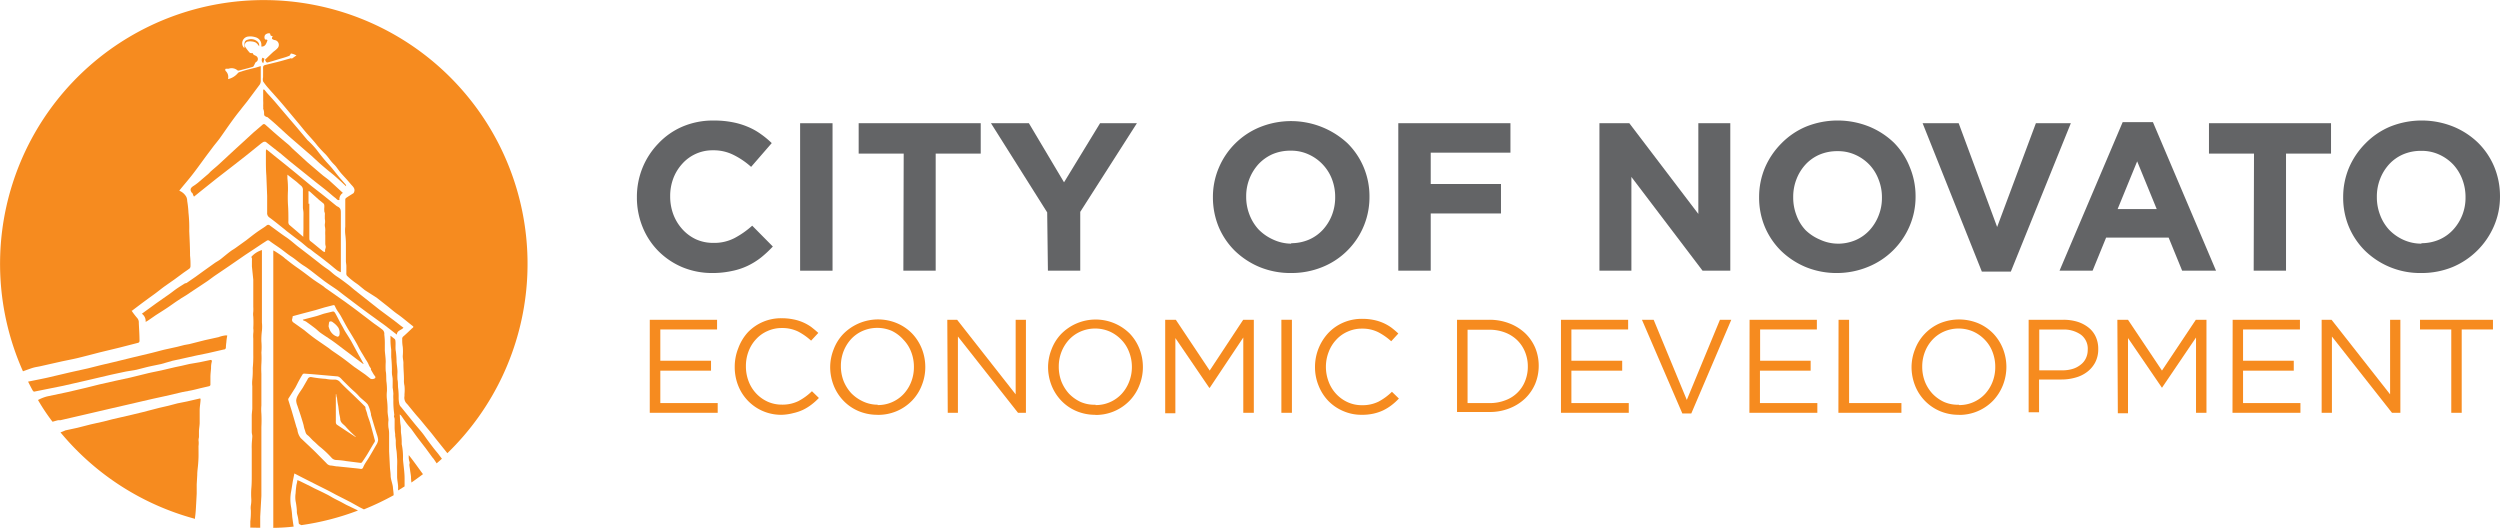 <svg xmlns="http://www.w3.org/2000/svg" width="323.813" height="68.369" viewBox="0 0 323.813 68.369"><g transform="translate(0.019 0.051)"><g transform="translate(-0.019 -0.051)"><path d="M80.467,33.082a10,10,0,0,1-3.9-.758,9.7,9.7,0,0,1-3.1-2.088,9.439,9.439,0,0,1-2.042-3.115,10.091,10.091,0,0,1-.735-3.85h0a10,10,0,0,1,.735-3.838,9.87,9.87,0,0,1,2.042-3.127,9.333,9.333,0,0,1,3.138-2.193,10.033,10.033,0,0,1,4.025-.782,12.215,12.215,0,0,1,2.462.222,9.636,9.636,0,0,1,1.983.6,8.294,8.294,0,0,1,1.668.933,11.538,11.538,0,0,1,1.412,1.167l-2.672,3.08a10.115,10.115,0,0,0-2.333-1.575,5.728,5.728,0,0,0-2.6-.572,5.238,5.238,0,0,0-3.978,1.738,5.915,5.915,0,0,0-1.167,1.9A6.475,6.475,0,0,0,75,23.154h0a6.591,6.591,0,0,0,.408,2.333A6.02,6.02,0,0,0,76.57,27.4a5.519,5.519,0,0,0,1.738,1.3,5.332,5.332,0,0,0,2.252.478,5.705,5.705,0,0,0,2.765-.618,11.457,11.457,0,0,0,2.3-1.61l2.672,2.7a14.456,14.456,0,0,1-1.528,1.423,9.334,9.334,0,0,1-1.727,1.073,8.75,8.75,0,0,1-2.065.677A11.76,11.76,0,0,1,80.467,33.082Z" transform="translate(11.805 2.281)" fill="#636466"/><path d="M88.81,13.63h4.2v19.1h-4.2Z" transform="translate(14.825 2.331)" fill="#636466"/><path d="M101.143,17.562H95.31V13.63h15.809v3.932h-5.833V32.729H101.1Z" transform="translate(15.909 2.331)" fill="#636466"/><path d="M117.28,25.18,110,13.63h4.912l4.55,7.653,4.667-7.653H128.9l-7.338,11.48v7.618h-4.188Z" transform="translate(18.357 2.331)" fill="#636466"/><path d="M144.755,33.072a10.5,10.5,0,0,1-4.06-.77,10.337,10.337,0,0,1-3.208-2.1,9.6,9.6,0,0,1-2.1-3.1,10,10,0,0,1-.747-3.838h0a9.6,9.6,0,0,1,.77-3.838,9.777,9.777,0,0,1,5.32-5.25,10.756,10.756,0,0,1,11.34,2.088,9.532,9.532,0,0,1,2.1,3.115,9.73,9.73,0,0,1,.747,3.827h0a9.739,9.739,0,0,1-6.09,9.088A10.594,10.594,0,0,1,144.755,33.072Zm0-3.862a5.834,5.834,0,0,0,2.333-.467,5.378,5.378,0,0,0,1.8-1.283,6.078,6.078,0,0,0,1.167-1.89,6.346,6.346,0,0,0,.42-2.333h0a6.4,6.4,0,0,0-.42-2.333,5.775,5.775,0,0,0-3.033-3.2,5.367,5.367,0,0,0-2.333-.478,5.833,5.833,0,0,0-2.333.455,5.6,5.6,0,0,0-1.808,1.283,6.148,6.148,0,0,0-1.6,4.2h0a6.348,6.348,0,0,0,.42,2.333,5.986,5.986,0,0,0,1.167,1.913,6.113,6.113,0,0,0,1.843,1.3,5.647,5.647,0,0,0,2.427.56Z" transform="translate(22.464 2.291)" fill="#636466"/><path d="M155.22,13.63h14.525v3.815H159.42v4.06h9.1V25.32h-9.1v7.408h-4.2Z" transform="translate(25.895 2.331)" fill="#636466"/><path d="M177.55,13.63h3.873l8.937,11.749V13.63H194.5v19.1h-3.593l-9.217-12.145V32.729H177.55Z" transform="translate(29.617 2.331)" fill="#636466"/><path d="M205.384,33.083a10.5,10.5,0,0,1-4.06-.77,10.278,10.278,0,0,1-3.2-2.1,9.6,9.6,0,0,1-2.1-3.1,9.789,9.789,0,0,1-.747-3.838h0a9.8,9.8,0,0,1,.758-3.838,10.069,10.069,0,0,1,2.112-3.127,9.742,9.742,0,0,1,3.22-2.193,10.967,10.967,0,0,1,8.167,0,10.231,10.231,0,0,1,3.208,2.088,9.334,9.334,0,0,1,2.042,3.138,9.741,9.741,0,0,1,.758,3.827h0a9.578,9.578,0,0,1-.77,3.827,9.85,9.85,0,0,1-5.32,5.262A10.605,10.605,0,0,1,205.384,33.083Zm.07-3.8a5.833,5.833,0,0,0,2.333-.467,5.379,5.379,0,0,0,1.8-1.283,6.043,6.043,0,0,0,1.167-1.89,6.112,6.112,0,0,0,.432-2.333h0a6.171,6.171,0,0,0-.432-2.333,5.705,5.705,0,0,0-1.167-1.9,5.834,5.834,0,0,0-1.832-1.3,5.425,5.425,0,0,0-2.333-.478,5.833,5.833,0,0,0-2.333.455,5.355,5.355,0,0,0-1.808,1.283,6,6,0,0,0-1.167,1.9,6.241,6.241,0,0,0-.42,2.333h0a6.347,6.347,0,0,0,.42,2.333,5.6,5.6,0,0,0,1.167,1.913,5.974,5.974,0,0,0,1.843,1.225A5.565,5.565,0,0,0,205.454,29.28Z" transform="translate(32.572 2.28)" fill="#636466"/><path d="M213.43,13.63H218.1l4.982,13.44L228.1,13.63h4.527l-7.77,19.215H221.1Z" transform="translate(35.598 2.331)" fill="#636466"/><path d="M236.808,13.51h3.92L248.9,32.749h-4.387l-1.75-4.282h-8.1l-1.75,4.282H228.63Zm4.41,11.259-2.532-6.183-2.532,6.183Z" transform="translate(38.131 2.311)" fill="#636466"/><path d="M251.053,17.562H245.22V13.63h15.809v3.932H255.2V32.729h-4.188Z" transform="translate(40.897 2.331)" fill="#636466"/><path d="M270.235,33.083a10.22,10.22,0,0,1-7.268-2.87,9.6,9.6,0,0,1-2.1-3.1,9.788,9.788,0,0,1-.747-3.838h0a9.8,9.8,0,0,1,.758-3.838,10.068,10.068,0,0,1,2.112-3.127,9.742,9.742,0,0,1,3.22-2.193,10.967,10.967,0,0,1,8.167,0,10.1,10.1,0,0,1,3.208,2.088,9.532,9.532,0,0,1,2.1,3.115,9.938,9.938,0,0,1,.747,3.827h0a9.578,9.578,0,0,1-.77,3.827,10.068,10.068,0,0,1-5.39,5.343A10.594,10.594,0,0,1,270.235,33.083Zm0-3.862a5.833,5.833,0,0,0,2.333-.467,5.378,5.378,0,0,0,1.8-1.283,6.09,6.09,0,0,0,1.6-4.2h0a6.4,6.4,0,0,0-.42-2.333,5.928,5.928,0,0,0-1.167-1.9,5.833,5.833,0,0,0-1.832-1.3,5.4,5.4,0,0,0-2.333-.478,5.833,5.833,0,0,0-2.333.455A5.355,5.355,0,0,0,266.07,19a6,6,0,0,0-1.167,1.9,6.241,6.241,0,0,0-.42,2.333h0a6.346,6.346,0,0,0,.42,2.333,5.833,5.833,0,0,0,1.167,1.913,5.974,5.974,0,0,0,1.843,1.3,5.612,5.612,0,0,0,2.368.5Z" transform="translate(43.38 2.28)" fill="#636466"/><path d="M72.12,35.45h8.715v1.26h-7.35v4.048h6.568v1.283H73.485v4.2h7.432V47.5h-8.8Z" transform="translate(12.043 5.968)" fill="#f68b1f"/><path d="M87.593,47.787a5.956,5.956,0,0,1-5.588-3.768,6.5,6.5,0,0,1-.455-2.427h0a6.44,6.44,0,0,1,.455-2.415,6.253,6.253,0,0,1,1.237-2.065,5.927,5.927,0,0,1,4.375-1.832,7.3,7.3,0,0,1,1.493.14,5.915,5.915,0,0,1,2.333.98c.315.245.63.5.933.782l-.933,1a8.027,8.027,0,0,0-1.657-1.167,4.667,4.667,0,0,0-2.123-.467,4.434,4.434,0,0,0-1.855.385,4.294,4.294,0,0,0-1.482,1.05,4.725,4.725,0,0,0-.98,1.575A5.285,5.285,0,0,0,83,41.5h0a5.355,5.355,0,0,0,.35,1.948,4.725,4.725,0,0,0,.98,1.575,4.667,4.667,0,0,0,1.482,1.062,4.433,4.433,0,0,0,1.855.385,4.667,4.667,0,0,0,2.123-.455,7.5,7.5,0,0,0,1.762-1.283l.9.875a8.5,8.5,0,0,1-.98.875,6.439,6.439,0,0,1-1.085.665,6.044,6.044,0,0,1-1.248.42,6.685,6.685,0,0,1-1.54.222Z" transform="translate(13.615 5.94)" fill="#f68b1f"/><path d="M98.275,47.765a6.2,6.2,0,0,1-2.5-.5,5.9,5.9,0,0,1-1.937-1.353,6.09,6.09,0,0,1-1.248-1.972,6.557,6.557,0,0,1-.443-2.333h0a6.347,6.347,0,0,1,.455-2.333,5.9,5.9,0,0,1,1.248-1.983,6.335,6.335,0,0,1,7-1.365,6,6,0,0,1,1.937,1.342,6.148,6.148,0,0,1,1.248,1.983,6.463,6.463,0,0,1,.432,2.333h0a6.277,6.277,0,0,1-.443,2.333,5.915,5.915,0,0,1-1.26,2,6.078,6.078,0,0,1-4.492,1.855Zm0-1.26a4.538,4.538,0,0,0,3.4-1.447,4.97,4.97,0,0,0,.968-1.563,5.226,5.226,0,0,0,.35-1.925h0a5.285,5.285,0,0,0-.35-1.937,4.573,4.573,0,0,0-.992-1.575,4.842,4.842,0,0,0-1.505-1.155,4.76,4.76,0,0,0-3.8,0,4.5,4.5,0,0,0-1.482,1.05,5.052,5.052,0,0,0-.98,1.575,5.227,5.227,0,0,0-.35,1.925h0a5.332,5.332,0,0,0,.35,1.937,5.227,5.227,0,0,0,.992,1.575,5.1,5.1,0,0,0,1.505,1.062,4.48,4.48,0,0,0,1.937.432Z" transform="translate(15.382 5.961)" fill="#f68b1f"/><path d="M105.15,35.45h1.272l7.583,9.66V35.45h1.33V47.5h-1.027l-7.782-9.882V47.5h-1.318Z" transform="translate(17.549 5.968)" fill="#f68b1f"/><path d="M122.465,47.764a6.2,6.2,0,0,1-2.5-.5,5.9,5.9,0,0,1-1.937-1.353,6.09,6.09,0,0,1-1.248-1.972,6.557,6.557,0,0,1-.443-2.333h0a6.347,6.347,0,0,1,.455-2.333,5.9,5.9,0,0,1,1.248-1.983,6.267,6.267,0,0,1,8.9-.023,6.148,6.148,0,0,1,1.248,1.983,6.464,6.464,0,0,1,.432,2.333,6.276,6.276,0,0,1-.443,2.333,5.914,5.914,0,0,1-1.26,2,6.078,6.078,0,0,1-4.457,1.867Zm0-1.26a4.538,4.538,0,0,0,3.4-1.447,4.97,4.97,0,0,0,.968-1.563,5.227,5.227,0,0,0,.362-1.925h0a5.3,5.3,0,0,0-.362-1.937,4.574,4.574,0,0,0-.992-1.575,4.842,4.842,0,0,0-1.505-1.073,4.76,4.76,0,0,0-3.8,0,4.5,4.5,0,0,0-1.482,1.05,5.051,5.051,0,0,0-.98,1.575,5.227,5.227,0,0,0-.35,1.925h0a5.331,5.331,0,0,0,.35,1.937,5.226,5.226,0,0,0,.992,1.575,5.1,5.1,0,0,0,1.505,1.062,4.48,4.48,0,0,0,1.937.35Z" transform="translate(19.414 5.963)" fill="#f68b1f"/><path d="M129.34,35.45h1.377l4.387,6.58,4.34-6.58h1.377V47.5h-1.365V37.748l-4.34,6.51h-.07l-4.387-6.44V47.56H129.34Z" transform="translate(21.581 5.968)" fill="#f68b1f"/><path d="M142.24,35.45h1.365V47.5H142.24Z" transform="translate(23.731 5.968)" fill="#f68b1f"/><path d="M152.013,47.775a5.833,5.833,0,0,1-2.4-.49,5.927,5.927,0,0,1-1.913-1.307,6.067,6.067,0,0,1-1.26-1.972,6.288,6.288,0,0,1-.467-2.427h0a6.452,6.452,0,0,1,1.727-4.4,5.834,5.834,0,0,1,1.925-1.342,6.043,6.043,0,0,1,2.45-.49,7.186,7.186,0,0,1,1.482.14,5.864,5.864,0,0,1,2.287.98,11.665,11.665,0,0,1,.922.782l-.922,1a8.1,8.1,0,0,0-1.668-1.167,4.562,4.562,0,0,0-2.123-.467,4.387,4.387,0,0,0-1.843.385,4.293,4.293,0,0,0-1.482,1.05,4.725,4.725,0,0,0-.98,1.575,5.3,5.3,0,0,0-.362,1.937h0a5.355,5.355,0,0,0,.362,1.948,4.725,4.725,0,0,0,.98,1.575,4.667,4.667,0,0,0,1.482,1.062,4.387,4.387,0,0,0,1.843.385,4.667,4.667,0,0,0,2.135-.455,7.455,7.455,0,0,0,1.75-1.283l.9.875a7.548,7.548,0,0,1-.968.875,6.44,6.44,0,0,1-1.085.665,5.916,5.916,0,0,1-1.26.42A6.685,6.685,0,0,1,152.013,47.775Z" transform="translate(24.353 5.951)" fill="#f68b1f"/><path d="M161.74,35.45h4.188a7.1,7.1,0,0,1,2.59.467,6.219,6.219,0,0,1,2.03,1.26,5.74,5.74,0,0,1,1.318,1.9,6.079,6.079,0,0,1,.455,2.333h0a6.114,6.114,0,0,1-.455,2.333,5.833,5.833,0,0,1-1.318,1.913,6.241,6.241,0,0,1-2.03,1.272,6.872,6.872,0,0,1-2.59.467H161.74Zm4.188,10.792a5.565,5.565,0,0,0,2.065-.362,4.328,4.328,0,0,0,2.567-2.5,4.97,4.97,0,0,0,.35-1.867h0a4.923,4.923,0,0,0-.35-1.867,4.444,4.444,0,0,0-.992-1.517,4.585,4.585,0,0,0-1.575-1.015,5.565,5.565,0,0,0-2.065-.373h-2.823v9.5Z" transform="translate(26.982 5.968)" fill="#f68b1f"/><path d="M173.28,35.45h8.7v1.26h-7.35v4.048h6.58v1.283h-6.58v4.2h7.432V47.5H173.28Z" transform="translate(28.905 5.968)" fill="#f68b1f"/><path d="M182.27,35.45h1.517l4.293,10.384,4.293-10.384h1.47l-5.18,12.134H187.5Z" transform="translate(30.404 5.968)" fill="#f68b1f"/><path d="M194.223,35.45h8.715v1.26h-7.35v4.048h6.545v1.283h-6.568v4.2H203V47.5h-8.8Z" transform="translate(32.392 5.968)" fill="#f68b1f"/><path d="M204.1,35.45h1.365V46.242h6.778V47.5H204.08Z" transform="translate(34.039 5.968)" fill="#f68b1f"/><path d="M218.325,47.764a6.2,6.2,0,0,1-2.5-.5,5.962,5.962,0,0,1-3.185-3.325A6.558,6.558,0,0,1,212.2,41.6h0a6.347,6.347,0,0,1,.455-2.333,5.9,5.9,0,0,1,1.248-1.983,5.985,5.985,0,0,1,1.948-1.365,6.522,6.522,0,0,1,5.017,0,6,6,0,0,1,1.937,1.342,6.148,6.148,0,0,1,1.248,1.983,6.464,6.464,0,0,1,.432,2.333h0a6.521,6.521,0,0,1-.443,2.333,6.3,6.3,0,0,1-1.26,2,6.078,6.078,0,0,1-4.457,1.867Zm0-1.26a4.538,4.538,0,0,0,3.4-1.447,4.97,4.97,0,0,0,.968-1.563,5.227,5.227,0,0,0,.35-1.925h0a5.285,5.285,0,0,0-.35-1.937,4.573,4.573,0,0,0-.992-1.575,4.842,4.842,0,0,0-1.505-1.073,4.76,4.76,0,0,0-3.8,0,4.5,4.5,0,0,0-1.482,1.05,4.854,4.854,0,0,0-.98,1.575,5.227,5.227,0,0,0-.35,1.925h0a5.332,5.332,0,0,0,.35,1.937,5.006,5.006,0,0,0,.992,1.575,4.947,4.947,0,0,0,1.5,1.062,4.48,4.48,0,0,0,1.937.35Z" transform="translate(35.393 5.963)" fill="#f68b1f"/><path d="M225.2,35.45h4.5a6.2,6.2,0,0,1,1.855.268,4.48,4.48,0,0,1,1.423.758,3.2,3.2,0,0,1,.91,1.167,3.7,3.7,0,0,1,.327,1.6h0a3.64,3.64,0,0,1-.385,1.715,3.721,3.721,0,0,1-1.027,1.225,4.34,4.34,0,0,1-1.505.747,6.592,6.592,0,0,1-1.82.257h-2.928v4.247H225.2ZM229.54,42a4.55,4.55,0,0,0,1.365-.187,3.045,3.045,0,0,0,1.038-.548,2.228,2.228,0,0,0,.677-.84,2.485,2.485,0,0,0,.233-1.062h0a2.263,2.263,0,0,0-.887-1.983,3.838,3.838,0,0,0-2.333-.665h-3.057V42Z" transform="translate(37.56 5.968)" fill="#f68b1f"/><path d="M235.05,35.45h1.377l4.4,6.58,4.387-6.58h1.377V47.5h-1.353V37.748l-4.41,6.51h0l-4.4-6.44V47.56h-1.318Z" transform="translate(39.202 5.968)" fill="#f68b1f"/><path d="M247.853,35.45h8.715v1.26H249.2v4.048h6.569v1.283H249.2v4.2h7.432V47.5h-8.8Z" transform="translate(41.332 5.968)" fill="#f68b1f"/><path d="M257.73,35.45h1.283l7.583,9.66V35.45h1.33V47.5h-1.085L259.06,37.62V47.5h-1.33Z" transform="translate(42.982 5.968)" fill="#f68b1f"/><path d="M272.7,36.71H268.65V35.45h9.45v1.26h-4.048V47.5H272.7Z" transform="translate(44.802 5.968)" fill="#f68b1f"/><path d="M6.137,47.9s.677-.2.712-.187h.268l3.383-.782,3.1-.723,2.333-.537,1.855-.432,1.3-.3,1.657-.362,2.135-.5,1.167-.222c.408-.082.805-.187,1.167-.28l1.167-.268a.28.28,0,0,0,.152-.152V42.127c0-.4.058-.793.082-1.167a2.824,2.824,0,0,1,.082-.77c.082-.257-.07-.3-.21-.268l-1.318.28-1.365.233-1,.233-.84.175-1.785.42c-.583.128-1.167.233-1.75.373l-2.333.572-1.785.385-2.17.49-1.727.432-2.333.548-2.707.572A5.425,5.425,0,0,0,4.2,45.1a26.2,26.2,0,0,0,1.878,2.812.082.082,0,0,1,.058-.012Z" transform="translate(0.722 6.712)" fill="#f68b1f"/><path d="M21.307,32.493c-.4.257-.793.49-1.167.758s-.758.583-1.167.852l-1.365.957L15.73,36.425a1.167,1.167,0,0,1,.49,1.062c.152-.093.257-.14.35-.21l.98-.677c.513-.327,1.038-.653,1.552-1s.712-.5,1.073-.747l.688-.455c.408-.245.817-.49,1.167-.747l1.237-.817.98-.653c.327-.233.642-.478.98-.712L26.954,30.3l1.167-.805,1.015-.7,1.167-.77,1.05-.7.525-.338a.292.292,0,0,1,.385,0c.467.362.98.677,1.458,1.027s.922.723,1.412,1.038,1.038.828,1.6,1.167,1.377,1.015,2.053,1.528c.257.187.5.4.77.583.49.35,1,.677,1.505,1.027l.84.653,1.808,1.365c.642.478,1.283.957,1.937,1.423l1.61,1.167,1.505,1.167c0-.548.6-.572.852-.9l-.338-.245-.863-.677-1.75-1.3c-.3-.222-.607-.478-.91-.712l-2.392-1.89c-.3-.233-.572-.49-.875-.723-.49-.373-.98-.747-1.493-1.085s-.77-.653-1.167-.922a14,14,0,0,1-1.167-.863l-1.167-.91L35.844,27.64c-.49-.4-.968-.828-1.482-1.167S33,25.493,32.32,25a.315.315,0,0,0-.443,0,4.327,4.327,0,0,1-.373.268c-.373.245-.747.49-1.108.758s-.782.6-1.167.9l-.117.082-1.283.922c-.2.14-.42.257-.618.408-.4.3-.793.63-1.167.933s-.618.4-.922.618L23.663,30.93l-.98.712-1.167.805Z" transform="translate(2.644 4.212)" fill="#f68b1f"/><path d="M24.27,57.8l.07-1.307V55.32l.07-1.237c0-.408.058-.805.093-1.167s.058-.723.07-1.073,0-.992,0-1.482a2.836,2.836,0,0,0,0-.77,1.9,1.9,0,0,1,.058-.385v-.77c0-.257.082-.7.093-1.062v-1.68c0-.362.07-.735.105-1.167s0-.35-.338-.28l-1.412.327-1.225.245-1.2.315-1.167.268-2.112.548-1.447.35-1.3.3-1.167.268-1.167.3-1.668.373-1.738.443-1.563.338a5.8,5.8,0,0,1-.63.257A34.172,34.172,0,0,0,24.119,59.777s0-.105,0-.163C24.212,59.007,24.235,58.4,24.27,57.8Z" transform="translate(1.139 7.425)" fill="#f68b1f"/><path d="M29.053,63.679V62.244l.152-2.7V50.612a17.022,17.022,0,0,0,0-1.727,6.208,6.208,0,0,1,0-1.038V43.74a12.2,12.2,0,0,1,0-1.307,11.97,11.97,0,0,0,0-1.447,8.575,8.575,0,0,0,0-1.447,9.073,9.073,0,0,1,.07-1.377,5.476,5.476,0,0,0,0-1.073V27.71a2.963,2.963,0,0,0-1.365.875c0,.082.058.14.07.2s0,.268,0,.408v.653l.175,1.7v3.523a5.9,5.9,0,0,1,0,.642,2.114,2.114,0,0,0,0,.607,13.16,13.16,0,0,1,0,1.517,2.543,2.543,0,0,1,0,.665,4.456,4.456,0,0,0,0,.688v2.053a14.632,14.632,0,0,1-.07,1.75,11.329,11.329,0,0,1-.058,1.54,3.711,3.711,0,0,0,0,.805c0,.408,0,.828,0,1.248v1.657c0,.187-.07.618-.07.933v2.042c0,.292.07.408.07.607s-.058.712-.07,1.073,0,.49,0,.735v3.232c0,.583,0,1.167-.058,1.762a10.414,10.414,0,0,0,0,1.353,3.906,3.906,0,0,1-.058.817,2.263,2.263,0,0,0,0,.63,9.7,9.7,0,0,1-.07,1.423v.817C28.038,63.656,28.517,63.679,29.053,63.679Z" transform="translate(4.651 4.678)" fill="#f68b1f"/><path d="M38.81,23.952a.875.875,0,0,1-.175-.1l-1.657-1.342-1.6-1.248-1.622-1.342c-.513-.432-1.027-.84-1.54-1.26l-1.7-1.365-.945-.77a.723.723,0,0,0-.07.21c0,.338,0,.688,0,1.027,0,.723,0,1.435.058,2.158l.105,2.648v2.17a.665.665,0,0,0,.268.6c.688.5,1.353,1.05,2.03,1.587l.233.2c.6.455,1.167.9,1.8,1.365.327.257.642.548.968.805.082.07.187.093.268.163s.5.4.747.583l.642.478,1.015.793c.373.292.723.607,1.108.9a2.182,2.182,0,0,0,.467.233V24.9C39.207,24.488,39.242,24.173,38.81,23.952ZM34.342,27.86l-.677-.583c-.373-.327-.77-.653-1.167-1a.7.7,0,0,1-.082-.443c0-.723,0-1.458-.058-2.193a17.193,17.193,0,0,1,0-1.738,12.3,12.3,0,0,0-.07-1.622V19.81l1.167.91c.21.175.408.373.63.548a.723.723,0,0,1,.21.618v2.158c0,.21.058.42.07.642s0,.583,0,.875v1.167C34.365,27.09,34.342,27.44,34.342,27.86Zm2.823,1.68v.28a.747.747,0,0,1-.257-.07L35.59,28.665l-.3-.233c-.187-.117-.152-.3-.163-.478V23.578h-.105V22.143a.618.618,0,0,1,0-.187.225.225,0,0,1,.21.082l1.167,1.05.537.432a.362.362,0,0,1,.128.245,2.24,2.24,0,0,1,0,.373.968.968,0,0,0,0,.257.711.711,0,0,0,.07.373,1.47,1.47,0,0,1,0,.315v.455a1.688,1.688,0,0,1,0,.688v.233a2.637,2.637,0,0,1,.058.6,5.67,5.67,0,0,0,0,.63v1.108a3.312,3.312,0,0,0,.07.362A2.124,2.124,0,0,1,37.165,29.54Z" transform="translate(4.939 2.813)" fill="#f68b1f"/><path d="M7.65,43.712l2.963-.677,2.893-.677c.747-.175,1.505-.327,2.252-.49l1.377-.233,1.318-.338c.63-.152,1.26-.268,1.9-.408l1.458-.42L23.05,40.2l1.89-.42,1.435-.292,2.077-.478a.256.256,0,0,0,.268-.268,6.173,6.173,0,0,1,.058-.653A6.883,6.883,0,0,1,28.9,37.2a1.05,1.05,0,0,0-.338,0,3.99,3.99,0,0,0-.793.21L26,37.8l-2.018.513-.653.117-.91.233-1.692.373c-.7.175-1.4.373-2.112.537l-1.96.467-2.45.6-1.645.385-1.715.432-2.252.5L5.853,42.6c-.408.105-1.937.408-2.753.572.2.4.4.793.607,1.167a.373.373,0,0,1,.128.14Z" transform="translate(0.538 6.258)" fill="#f68b1f"/><path d="M29.317,12.9c0,.35,0,.408.373.56h.058c.362.3.712.6,1.062.91L32.2,15.643c.478.432.968.852,1.458,1.272l1.167,1.015.6.513,1,.922c.35.315.712.618,1.073.922s.677.537.992.817.782.7,1.167,1.062l.28.257c0-.105,0-.187-.058-.222-.222-.268-.467-.537-.7-.805s-.618-.758-.945-1.167-.642-.723-.957-1.085-.817-.992-1.167-1.47a11.582,11.582,0,0,0-1.167-1.225l-1.482-1.762-1.377-1.61L30.915,11.7c-.373-.443-.77-.875-1.167-1.307-.128-.14-.233-.3-.362-.443a.233.233,0,0,0-.128-.07.117.117,0,0,0-.058.07c0,.187,0,.385,0,.572v.817a6.172,6.172,0,0,1,0,.653,2.193,2.193,0,0,1,0,.385A1.591,1.591,0,0,1,29.317,12.9Z" transform="translate(4.889 1.706)" fill="#f68b1f"/><path d="M27.976,16.017,26.7,17.183l-1.913,1.773c-.315.292-.653.56-.98.852-.128.105-.222.233-.338.338l-1.365,1.167a5.927,5.927,0,0,1-.618.443c-.338.222-.432.443-.257.747,0,.07.117.117.152.175a.852.852,0,0,1,.082.222h0l.117.222.91-.735L24.476,20.8l2.333-1.808L28.3,17.825l1.8-1.447a3.407,3.407,0,0,1,.467-.338.408.408,0,0,1,.327,0L32.876,17.6l1.05.887,2.018,1.622,1.318,1.062c.548.432,1.1.852,1.622,1.283.35.28.665.583,1.027.852.14.105.257.327.513.245a.933.933,0,0,1,.443-.91l-1.05-.968-.782-.712c-.268-.222-.56-.42-.828-.642l-1.89-1.61L34.393,16.95c-.21-.2-.4-.42-.618-.6s-.723-.6-1.073-.9c-.63-.537-1.248-1.085-1.867-1.633a.248.248,0,0,0-.385,0l-1.167,1Z" transform="translate(3.546 2.348)" fill="#f68b1f"/><path d="M34.16,35.941q.548.385,1.085.805c.222.175.432.4.665.56.513.362,1.062.7,1.575,1.062s1.237.933,1.855,1.388l1.167.887.9.677h.07c-.2-.362-.385-.735-.6-1.085l-.98-1.808c-.233-.408-.49-.805-.723-1.167s-.28-.5-.42-.747-.28-.49-.408-.735-.362-.712-.56-1.05c-.07-.105-.163-.233-.338-.187l-1.1.268c-.338.105-.665.233-1,.327l-1.75.455a.514.514,0,0,0,.093.117A1.173,1.173,0,0,1,34.16,35.941Zm2.847,0c0-.14.3-.2.5,0a2.718,2.718,0,0,1,.688.677,1.353,1.353,0,0,1,.14.98c0,.082-.175.222-.222.2a1.412,1.412,0,0,1-.56-.28,1.75,1.75,0,0,1-.432-.537,2.777,2.777,0,0,1-.187-.548c.035-.187.035-.327.07-.455Z" transform="translate(5.622 5.815)" fill="#f68b1f"/><path d="M4.3,47.574c.327-.093.665-.128,1-.21l2.485-.56c.782-.175,1.575-.315,2.333-.5s1.843-.467,2.777-.712l2.555-.618,2.45-.63a.257.257,0,0,0,.152-.233c0-.782-.058-1.575-.093-2.333a.863.863,0,0,0-.222-.653,9.812,9.812,0,0,1-.712-.933h.058c.618-.467,1.237-.945,1.867-1.4.385-.292.793-.572,1.167-.852s.805-.63,1.225-.933l1.248-.875,1.167-.863c.268-.187.537-.362.793-.56a.432.432,0,0,0,.105-.292,10.688,10.688,0,0,0-.058-1.365c0-1.062-.058-2.123-.105-3.173a18.143,18.143,0,0,0-.1-2.392,13.183,13.183,0,0,0-.163-1.505,1.318,1.318,0,0,0-.1-.5,1.785,1.785,0,0,0-.922-.828.992.992,0,0,1,.117-.163c.537-.665,1.1-1.307,1.622-1.983s.992-1.33,1.482-2,.782-1.038,1.167-1.563c.268-.35.56-.688.828-1.05.478-.665.933-1.342,1.412-2.007s.852-1.167,1.283-1.692c.28-.373.583-.735.875-1.108l1.54-2.065a.887.887,0,0,0,.222-.513v-2l-.653.2-.817.2c-.315.082-.63.163-.933.268s-.478.117-.583.268a2.333,2.333,0,0,1-1.237.747.49.49,0,0,1,0-.105,1.038,1.038,0,0,0-.35-.968h0c0-.14-.105-.268.128-.268h.28a1.167,1.167,0,0,1,1.167.222.35.35,0,0,0,.222,0c.583-.152,1.167-.292,1.738-.467.093,0,.163-.187.222-.292s.105-.268.2-.327a.443.443,0,0,0,.1-.723c-.152-.163-.467-.14-.513-.432h-.14c-.047,0-.245,0-.3-.105A4.971,4.971,0,0,1,31.8,6.1a.478.478,0,0,1,.385-.782,1.085,1.085,0,0,1,.385,0,1.353,1.353,0,0,1,.572.163,1.948,1.948,0,0,1,.4.467.653.653,0,0,0-.152-.56,1.248,1.248,0,0,0-1.167-.338c-.513.117-.607.28-.572.805V6.1c0,.093-.093,0-.105,0a.875.875,0,0,1,.63-1.423,2.1,2.1,0,0,1,.852.082,1.027,1.027,0,0,1,.805.9,2.927,2.927,0,0,1,0,.315.56.56,0,0,0,.572-.292,2.333,2.333,0,0,0,.222-.525.484.484,0,0,0-.128-.082.875.875,0,0,0-.175,0,.56.56,0,0,1,0-.607.723.723,0,0,1,.572-.21s.093.07.093.093c0,.233.117.268.315.257a1.832,1.832,0,0,0-.082.21.245.245,0,0,0,0,.163.782.782,0,0,0,.292.152.63.63,0,0,1,.373,1.1c-.175.2-.408.338-.607.525s-.653.618-.968.922a.805.805,0,0,0,.105.245.3.3,0,0,0,.175.128l.723-.2.91-.28c.4-.117.793-.222,1.167-.373.117,0,.2-.222.28-.327l.327.082.385.163-.572.408c-.128,0-.21-.058-.268,0-.548.152-1.085.315-1.645.455s-1,.245-1.517.373c-.28.07-.338.152-.327.443s0,.793,0,1.167a1.167,1.167,0,0,0,0,.525,8.7,8.7,0,0,0,.712.91c.467.537.945,1.05,1.412,1.587s.852,1,1.283,1.517L38.714,16c.385.467.758.945,1.167,1.4s.817.9,1.167,1.353a15.212,15.212,0,0,0,1.085,1.167c.35.373.525.665.793.98s.4.4.572.618.385.537.6.793.572.63.852.945.4.478.607.7.432.478.3.84a.408.408,0,0,1-.105.187c-.315.2-.63.385-.933.6a.28.28,0,0,0-.117.222v3.488a4.912,4.912,0,0,0,0,1.015,10,10,0,0,1,.082,1.318v2.147c0,.2.058.432.058.642v.9a.522.522,0,0,0,.07.338,7.875,7.875,0,0,0,.747.653c.233.187.49.35.723.525l.84.688,1.552.992L50,39.477c.5.385.957.805,1.482,1.167s1.225.957,1.832,1.435c.28.21.28.21,0,.432a.536.536,0,0,0-.082.082c-.338.315-.653.63-1,.922a.408.408,0,0,0-.152.4,4.567,4.567,0,0,0,.07.968,6.471,6.471,0,0,1,0,1.167c0,.42.105.7.082,1.038,0,.7.082,1.388.07,2.088a2.745,2.745,0,0,0,.07.747,5.47,5.47,0,0,1,0,1.073v.257a1.1,1.1,0,0,0,.21.887,4.55,4.55,0,0,1,.385.443c.385.467.758.945,1.167,1.4s.957,1.167,1.435,1.715c.28.338.548.677.817,1.027l.84,1.05.7.875A34.161,34.161,0,1,0,2.955,48.041C3.5,47.843,4.145,47.609,4.3,47.574Z" transform="translate(0.019 0.051)" fill="#f68b1f"/><path d="M40.786,57.135l-1.412-.677-.665-.362c-.4-.21-.817-.4-1.167-.607s-.5-.292-.758-.42c-.5-.257-1-.49-1.517-.735l-.537-.28-1.353-.665-.338-.14a4.279,4.279,0,0,1-.128.63c-.023.2-.093.712-.105,1.073a3.36,3.36,0,0,0,0,1.027,8.529,8.529,0,0,1,.163,1.237,1.615,1.615,0,0,0,.058.525,5.694,5.694,0,0,1,.175.992c0,.187.082.222.2.28l.152.07a34.137,34.137,0,0,0,7.327-1.89Z" transform="translate(5.483 8.935)" fill="#f68b1f"/><path d="M29.39,6.49l-.245-.14a.513.513,0,0,0,.093.723C29.285,6.863,29.344,6.677,29.39,6.49Z" transform="translate(4.862 1.118)" fill="#f68b1f"/><path d="M42.6,48.309c-.07-.222-.117-.443-.187-.653s-.187-.56-.292-.84l-.1-.4h0l-.175-.5c0-.117,0-.268-.117-.338-.455-.467-.922-.91-1.388-1.365s-1.26-1.167-1.867-1.832a.922.922,0,0,0-.618-.245,4.781,4.781,0,0,1-1.167-.093,14.863,14.863,0,0,1-1.82-.222.443.443,0,0,0-.513.245c-.07.152-.152.28-.233.42l-.408.712c-.2.315-.432.618-.618.957a1.61,1.61,0,0,0-.233.688,2.03,2.03,0,0,0,.163.688c.163.5.338.992.49,1.482s.222.7.315,1.062a3.337,3.337,0,0,0,.117.49c.117.257.1.56.385.77s.525.548.817.793.525.513.828.747a13.276,13.276,0,0,1,1.447,1.365.852.852,0,0,0,.618.315,9.761,9.761,0,0,1,1.3.14l1.855.233a.222.222,0,0,0,.2-.093c.21-.292.408-.6.6-.9.35-.56.677-1.167,1.027-1.715a.35.35,0,0,0,0-.315C42.882,49.347,42.742,48.834,42.6,48.309ZM40.56,49.58l-.28-.187-.805-.525-1.3-.863c-.2-.128-.175-.338-.175-.537V44.05h.07a.9.9,0,0,0,.082.455,8.679,8.679,0,0,0,.163,1.062c.047.362.082.677.128,1.015a5.667,5.667,0,0,1,.128.642c0,.537.49.723.758,1.073A15.367,15.367,0,0,0,40.5,49.464.091.091,0,0,1,40.56,49.58Z" transform="translate(5.499 7.028)" fill="#f68b1f"/><path d="M49.514,52.515c-.2-.245-.408-.49-.607-.747-.408-.525-.805-1.062-1.167-1.575s-.887-1.085-1.33-1.633l-1.692-2.088a.9.9,0,0,1-.222-.338,3.932,3.932,0,0,1-.105-.828,8.778,8.778,0,0,0-.058-1.237c-.058-.408,0-.782-.093-1.167a8.754,8.754,0,0,1,0-.957c0-.443-.082-.887-.117-1.318a11.216,11.216,0,0,0-.093-1.377c-.093-.455,0-.91-.058-1.365a.385.385,0,0,0-.1-.245l-.537-.42a1.516,1.516,0,0,0,0,.222,8.924,8.924,0,0,0,.093,1.575V40a17.175,17.175,0,0,1,.093,1.738,2.832,2.832,0,0,0,0,.315c0,.257.082.513.093.77s0,.747,0,1.108a6.93,6.93,0,0,1,.093.828,4.669,4.669,0,0,0,0,.7A11.37,11.37,0,0,0,43.8,47.23c0,.117.058.245,0,.338s.07.3.07.467V49.2a6.8,6.8,0,0,0,.07.747v.21c0,.07.07.443.082.665a6.212,6.212,0,0,0,.07,1.167c.07.35.07.782.1,1.167s0,.805,0,1.167v1.143c0,.42.105.84.128,1.26v.537l.84-.525V55.7c0-.828-.14-1.645-.21-2.473a8,8,0,0,0-.163-1.96,8.251,8.251,0,0,0-.07-1.307c-.07-.443,0-.793-.07-1.167s-.082-.91-.117-1.365a.455.455,0,0,1,.21.175c.257.362.5.735.77,1.085s.385.443.56.677.607.852.922,1.26.6.782.9,1.167l.852,1.167c.07.093.152.163.21.257l.362.537c.222-.2.455-.385.677-.6Z" transform="translate(7.244 6.263)" fill="#f68b1f"/><path d="M45.36,50.62a1.925,1.925,0,0,0,.082.677c.082.222,0,.292,0,.432s.058.42.082.63.1.607.128.91a5.01,5.01,0,0,0,.058.758c.5-.35,1-.712,1.493-1.085-.607-.817-1.167-1.633-1.832-2.462a.385.385,0,0,0-.012.14Z" transform="translate(7.582 8.473)" fill="#f68b1f"/><path d="M45.522,56.987c0-.385-.07-.758-.093-1.167l-.105-2.053V51.609a3.715,3.715,0,0,0-.082-.887,3.934,3.934,0,0,1,0-.98c0-.327-.117-.793-.117-1.167a10.655,10.655,0,0,0-.082-1.54,4.555,4.555,0,0,1,0-1.062,7.817,7.817,0,0,0-.058-1.167c-.058-.35,0-.957-.1-1.435a10.032,10.032,0,0,1,0-1.167c0-.49-.082-.992-.117-1.482v-.7a9.072,9.072,0,0,0-.07-1.377.7.7,0,0,0-.187-.583c-.187-.163-.688-.525-1.038-.77s-.957-.735-1.435-1.085c-.665-.513-1.342-1.027-2.03-1.517-.362-.28-.735-.525-1.108-.793l-1.8-1.26c-.105-.07-.2-.175-.315-.257-.49-.338-.992-.642-1.47-1s-1.237-.945-1.878-1.388-1.038-.77-1.552-1.167l-.268-.233c-.3-.222-.607-.432-.922-.63a2.66,2.66,0,0,0-.373-.21V63.684a24.8,24.8,0,0,0,2.637-.163c-.07-.42-.128-.852-.187-1.283a10.231,10.231,0,0,0-.128-1.167,5.379,5.379,0,0,1,0-2.158c.082-.455.14-.9.222-1.353l.187-.922.945.49,1.89.957,1.283.642c.42.21.828.432,1.237.653l.665.338,1.26.642,1.167.653.56.28a35.257,35.257,0,0,0,3.85-1.832c0-.35-.07-.688-.093-1.038S45.545,57.442,45.522,56.987ZM32.84,36.267l1.167-.315,1.773-.467,1.167-.35,1.167-.3s.14,0,.175.093a4.727,4.727,0,0,0,.245.49c.093.163.338.49.49.747.28.49.537.992.817,1.482.117.21.233.408.362.607.28.467.56.922.828,1.388s.315.607.478.9.21.373.327.56.315.525.467.782a3.5,3.5,0,0,1,.35.6,1.82,1.82,0,0,0,.315.548V43.2l.35.6.21.292a.268.268,0,0,1,0,.187.63.63,0,0,1-.6.1l-.688-.548-1.272-.887-.093-.058c-.513-.385-1-.782-1.528-1.167s-.968-.677-1.458-1.015l-.373-.292-1.692-1.167c-.5-.362-.992-.747-1.493-1.167l-1.377-.98a.4.4,0,0,1-.2-.408A2.22,2.22,0,0,0,32.84,36.267ZM43.655,52.95c-.3.525-.607,1.062-.922,1.587-.187.315-.4.607-.583.922a3.919,3.919,0,0,0-.187.385.28.28,0,0,1-.35.2c-.478-.07-.968-.105-1.458-.163l-1.482-.152c-.3,0-.618-.105-.933-.117A.805.805,0,0,1,37.2,55.3l-1.575-1.587-1.75-1.657a2.135,2.135,0,0,1-.42-.992,1.28,1.28,0,0,0-.128-.408l-.63-2.158-.42-1.342a.327.327,0,0,1,0-.21l.887-1.4c.175-.315.327-.642.5-.957s.292-.525.455-.782a.257.257,0,0,1,.2-.1l.992.07,3.2.28c.4,0,.607.327.852.572.443.432.875.887,1.342,1.3a7.176,7.176,0,0,1,.735.723c.2.222.455.408.677.618a2.951,2.951,0,0,1,.432.42,3.1,3.1,0,0,1,.268.642c.07.187.105.4.163.6a.712.712,0,0,0,0,.14h0l.14.478.35,1.167.245.793a3.092,3.092,0,0,1,.187.77A1.412,1.412,0,0,1,43.655,52.95Z" transform="translate(5.076 4.685)" fill="#f68b1f"/></g></g></svg>